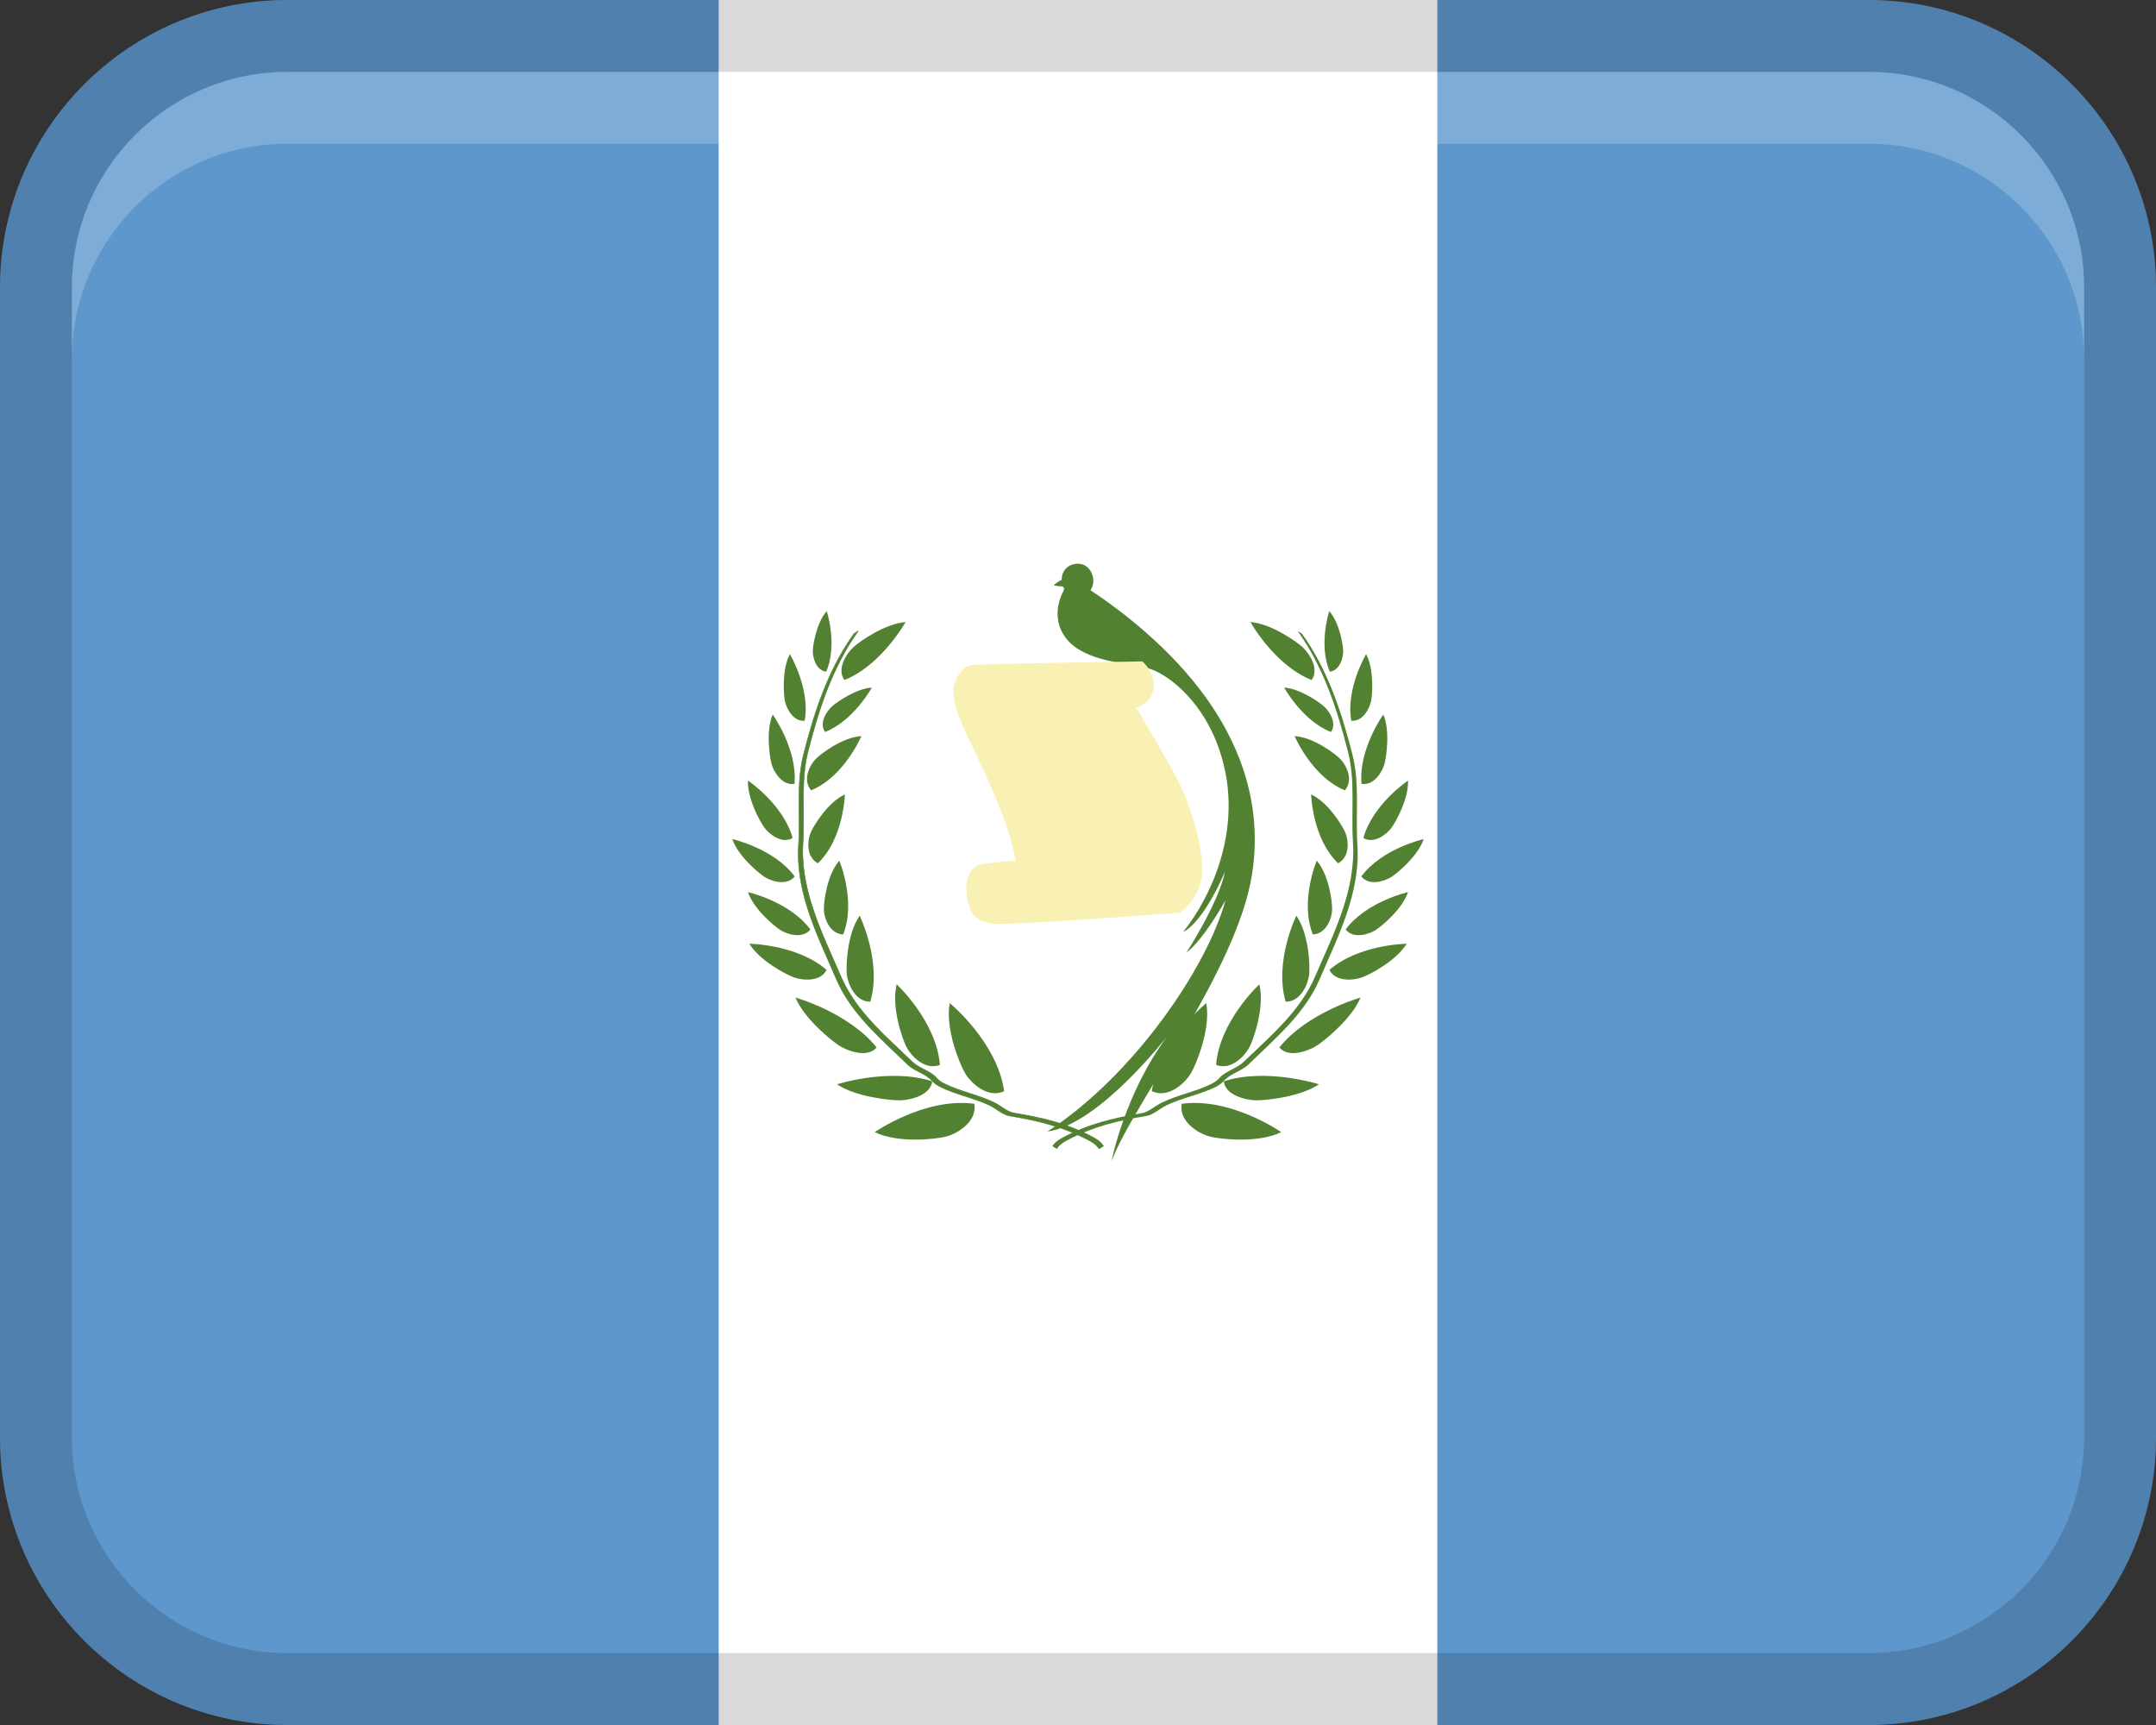 <?xml version="1.0" encoding="UTF-8"?>
<svg width="30px" height="24px" viewBox="0 0 30 24" version="1.1" xmlns="http://www.w3.org/2000/svg" xmlns:xlink="http://www.w3.org/1999/xlink">
    <rect x="0" y="0" width="30" height="24" fill="#333333" stroke="none"/>
    <title>Group 5</title>
    <g id="Page-1" stroke="none" stroke-width="1" fill="none" fill-rule="evenodd">
        <g id="Group" fill-rule="nonzero">
            <polygon id="Path" fill="#FFFFFF" points="9 0 21 0 21 24 9 24"></polygon>
            <path d="M4,0 L10,0 L10,24 L4,24 C1.792,24 0,22.208 0,20 L0,4 C0,1.792 1.792,0 4,0 Z" id="Path" fill="#5D97CC"></path>
            <path d="M24,0 L30,0 L30,24 L24,24 C21.792,24 20,22.208 20,20 L20,4 C20,1.792 21.792,0 24,0 Z" id="Path" fill="#5D97CC" transform="translate(25, 12) rotate(180) translate(-25, -12) "></path>
            <path d="M26,0 L4,0 C1.791,0 0,1.791 0,4 L0,20 C0,22.209 1.791,24 4,24 L26,24 C28.209,24 30,22.209 30,20 L30,4 C30,1.791 28.209,0 26,0 Z M29,20 C29,21.654 27.654,23 26,23 L4,23 C2.346,23 1,21.654 1,20 L1,4 C1,2.346 2.346,1 4,1 L26,1 C27.654,1 29,2.346 29,4 L29,20 Z" id="Shape" fill="#000000" opacity="0.15"></path>
            <path d="M15.356,15.947 C15.32,15.889 15.26,15.853 15.207,15.824 C14.855,15.636 14.505,15.553 14.108,15.488 C14.016,15.472 13.925,15.385 13.831,15.34 C13.605,15.23 13.353,15.188 13.133,15.076 C13.118,15.069 13.063,15.036 13.037,15.004 C12.95,14.901 12.792,14.869 12.693,14.773 C12.313,14.408 11.91,14.071 11.701,13.587 C11.447,12.998 11.131,12.39 11.174,11.72 C11.202,11.296 11.14,10.868 11.242,10.465 C11.394,9.867 11.588,9.275 11.944,8.78 L11.884,8.818 C11.526,9.313 11.331,9.905 11.18,10.504 C11.078,10.907 11.139,11.336 11.112,11.759 C11.069,12.429 11.385,13.037 11.639,13.628 C11.848,14.11 12.253,14.446 12.631,14.814 C12.729,14.908 12.887,14.939 12.975,15.045 C13.001,15.074 13.058,15.11 13.071,15.117 C13.291,15.229 13.543,15.272 13.769,15.379 C13.863,15.426 13.955,15.511 14.046,15.527 C14.443,15.592 14.793,15.677 15.145,15.863 C15.2,15.892 15.258,15.928 15.294,15.986 L15.356,15.948" id="Path" fill="#528132"></path>
            <path d="M15.293,15.99 L15.291,15.987 C15.254,15.929 15.195,15.893 15.143,15.865 C14.766,15.666 14.392,15.586 14.045,15.529 C13.985,15.519 13.926,15.48 13.868,15.442 C13.835,15.42 13.801,15.398 13.767,15.381 C13.659,15.33 13.543,15.293 13.431,15.256 C13.309,15.217 13.184,15.176 13.069,15.118 C13.055,15.11 12.997,15.075 12.971,15.045 C12.924,14.988 12.856,14.953 12.789,14.918 C12.732,14.888 12.673,14.858 12.628,14.814 C12.572,14.76 12.516,14.706 12.459,14.652 C12.127,14.337 11.813,14.038 11.635,13.627 C11.603,13.553 11.571,13.479 11.538,13.404 C11.308,12.883 11.07,12.343 11.107,11.756 C11.117,11.606 11.116,11.454 11.114,11.306 C11.112,11.038 11.109,10.761 11.176,10.499 C11.314,9.957 11.505,9.332 11.881,8.812 L11.942,8.773 L11.947,8.778 C11.572,9.299 11.382,9.922 11.245,10.463 C11.179,10.723 11.182,11 11.184,11.268 C11.185,11.415 11.187,11.568 11.177,11.718 C11.139,12.305 11.378,12.844 11.608,13.365 C11.64,13.438 11.672,13.511 11.704,13.583 C11.884,14 12.202,14.301 12.539,14.62 C12.591,14.669 12.643,14.718 12.695,14.768 C12.741,14.812 12.8,14.844 12.858,14.874 C12.924,14.908 12.992,14.943 13.039,14.999 C13.064,15.03 13.119,15.063 13.134,15.069 C13.247,15.127 13.371,15.167 13.49,15.206 C13.604,15.243 13.721,15.281 13.831,15.334 C13.867,15.351 13.903,15.375 13.937,15.397 C13.993,15.434 14.051,15.472 14.107,15.481 C14.514,15.547 14.857,15.63 15.207,15.817 C15.261,15.847 15.321,15.883 15.357,15.942 L15.359,15.945 L15.292,15.987 L15.293,15.99 Z M11.93,8.792 L11.886,8.82 C11.512,9.338 11.321,9.962 11.183,10.504 C11.117,10.764 11.12,11.041 11.122,11.309 C11.123,11.456 11.125,11.609 11.115,11.759 C11.078,12.344 11.315,12.883 11.545,13.404 C11.578,13.479 11.61,13.553 11.642,13.627 C11.82,14.037 12.133,14.335 12.465,14.649 C12.521,14.703 12.578,14.756 12.633,14.811 C12.678,14.853 12.736,14.884 12.793,14.914 C12.86,14.949 12.929,14.985 12.977,15.042 C13.002,15.071 13.059,15.105 13.072,15.113 C13.186,15.171 13.311,15.212 13.433,15.251 C13.545,15.287 13.661,15.324 13.769,15.376 C13.804,15.393 13.838,15.416 13.871,15.438 C13.929,15.476 13.988,15.514 14.045,15.524 C14.393,15.581 14.767,15.661 15.146,15.86 C15.198,15.888 15.257,15.924 15.294,15.982 L15.35,15.948 C15.314,15.892 15.256,15.857 15.204,15.829 C14.855,15.642 14.513,15.56 14.107,15.493 C14.049,15.483 13.99,15.445 13.934,15.408 C13.899,15.385 13.864,15.362 13.829,15.345 C13.719,15.292 13.602,15.254 13.489,15.217 C13.369,15.178 13.245,15.138 13.132,15.08 C13.115,15.073 13.06,15.039 13.034,15.008 C12.988,14.953 12.921,14.918 12.855,14.884 C12.797,14.854 12.737,14.822 12.69,14.777 C12.638,14.727 12.586,14.678 12.534,14.629 C12.197,14.31 11.878,14.009 11.697,13.59 C11.666,13.518 11.634,13.445 11.601,13.372 C11.371,12.85 11.132,12.31 11.169,11.722 C11.179,11.572 11.178,11.42 11.176,11.272 C11.174,11.004 11.171,10.727 11.238,10.465 C11.373,9.929 11.562,9.312 11.929,8.794 L11.93,8.792 Z" id="Shape" fill="#528132"></path>
            <path d="M11.646,15.086 C11.646,15.086 12.377,14.852 12.971,15.044 C12.951,15.239 12.662,15.308 12.521,15.309 C12.387,15.31 11.904,15.262 11.646,15.085 L11.646,15.086 Z" id="Path" fill="#528132"></path>
            <path d="M11.068,13.879 C11.068,13.879 11.807,14.086 12.198,14.573 C12.074,14.725 11.795,14.624 11.676,14.547 C11.563,14.474 11.187,14.169 11.069,13.879 L11.068,13.879 Z" id="Path" fill="#528132"></path>
            <path d="M10.428,13.13 C10.428,13.13 11.093,13.139 11.501,13.494 C11.418,13.666 11.163,13.64 11.049,13.599 C10.941,13.56 10.572,13.369 10.427,13.13 L10.428,13.13 Z" id="Path" fill="#528132"></path>
            <path d="M10.408,12.412 C10.408,12.412 10.988,12.543 11.276,12.932 C11.169,13.068 10.951,12.999 10.86,12.941 C10.774,12.886 10.488,12.65 10.408,12.412 Z" id="Path" fill="#528132"></path>
            <path d="M10.19,11.674 C10.19,11.674 10.77,11.805 11.058,12.194 C10.951,12.33 10.733,12.261 10.642,12.203 C10.556,12.148 10.27,11.912 10.19,11.674 Z" id="Path" fill="#528132"></path>
            <path d="M10.408,10.86 C10.408,10.86 10.901,11.192 11.029,11.659 C10.88,11.748 10.702,11.604 10.638,11.517 C10.577,11.435 10.397,11.111 10.408,10.86 Z" id="Path" fill="#528132"></path>
            <path d="M10.751,9.94 C10.751,9.94 11.098,10.423 11.055,10.905 C10.885,10.936 10.768,10.74 10.738,10.636 C10.71,10.538 10.653,10.171 10.752,9.94 L10.751,9.94 Z" id="Path" fill="#528132"></path>
            <path d="M10.991,9.101 C10.991,9.101 11.277,9.581 11.197,10.028 C11.034,10.043 10.941,9.85 10.921,9.751 C10.903,9.657 10.879,9.309 10.991,9.101 Z" id="Path" fill="#528132"></path>
            <path d="M11.504,8.502 C11.504,8.502 11.658,8.974 11.496,9.345 C11.35,9.326 11.307,9.14 11.31,9.05 C11.313,8.965 11.364,8.66 11.504,8.502 L11.504,8.502 Z" id="Path" fill="#528132"></path>
            <path d="M12.171,15.752 C12.171,15.752 12.87,15.264 13.558,15.357 C13.598,15.613 13.314,15.775 13.165,15.813 C13.024,15.849 12.499,15.911 12.171,15.751 L12.171,15.752 Z" id="Path" fill="#528132"></path>
            <path d="M13.214,13.955 C13.214,13.955 13.874,14.494 13.973,15.182 C13.738,15.29 13.504,15.062 13.427,14.929 C13.354,14.803 13.15,14.315 13.215,13.956 L13.214,13.955 Z" id="Path" fill="#528132"></path>
            <path d="M12.477,13.695 C12.477,13.695 13.029,14.206 13.079,14.816 C12.866,14.899 12.673,14.685 12.611,14.563 C12.553,14.448 12.4,14.007 12.477,13.694 L12.477,13.695 Z" id="Path" fill="#528132"></path>
            <path d="M11.962,12.74 C11.962,12.74 12.275,13.38 12.11,13.937 C11.894,13.937 11.796,13.682 11.783,13.554 C11.771,13.433 11.787,12.991 11.962,12.74 Z" id="Path" fill="#528132"></path>
            <path d="M11.678,11.974 C11.678,11.974 11.917,12.538 11.732,13.002 C11.537,12.989 11.467,12.766 11.464,12.656 C11.461,12.552 11.505,12.177 11.678,11.974 L11.678,11.974 Z" id="Path" fill="#528132"></path>
            <path d="M11.756,11.052 C11.756,11.052 11.741,11.665 11.381,12.011 C11.209,11.919 11.237,11.686 11.28,11.585 C11.321,11.489 11.515,11.165 11.756,11.053 L11.756,11.052 Z" id="Path" fill="#528132"></path>
            <path d="M11.986,10.241 C11.986,10.241 11.748,10.806 11.286,10.996 C11.16,10.847 11.271,10.641 11.348,10.562 C11.421,10.488 11.72,10.258 11.986,10.241 L11.986,10.241 Z" id="Path" fill="#528132"></path>
            <path d="M12.132,9.565 C12.132,9.565 11.88,10.027 11.481,10.184 C11.392,10.063 11.504,9.894 11.575,9.83 C11.642,9.769 11.912,9.58 12.132,9.566 L12.132,9.565 Z" id="Path" fill="#528132"></path>
            <path d="M12.601,8.654 C12.601,8.654 12.269,9.253 11.75,9.461 C11.636,9.306 11.783,9.087 11.876,9.003 C11.964,8.923 12.315,8.676 12.6,8.655 L12.601,8.654 Z" id="Path" fill="#528132"></path>
            <path d="M14.644,15.947 L14.706,15.985 C14.742,15.927 14.8,15.891 14.855,15.862 C15.207,15.676 15.557,15.591 15.954,15.526 C16.046,15.51 16.137,15.425 16.231,15.378 C16.457,15.27 16.709,15.228 16.929,15.116 C16.942,15.109 16.999,15.073 17.025,15.044 C17.112,14.939 17.27,14.907 17.369,14.813 C17.747,14.445 18.152,14.109 18.361,13.627 C18.615,13.035 18.931,12.428 18.888,11.758 C18.86,11.334 18.922,10.906 18.82,10.503 C18.668,9.905 18.474,9.313 18.116,8.817 L18.056,8.779 C18.412,9.274 18.606,9.866 18.758,10.464 C18.86,10.867 18.799,11.296 18.826,11.719 C18.869,12.389 18.553,12.997 18.299,13.586 C18.09,14.07 17.687,14.406 17.307,14.772 C17.209,14.868 17.051,14.9 16.963,15.003 C16.937,15.034 16.882,15.068 16.867,15.075 C16.647,15.187 16.395,15.23 16.169,15.339 C16.075,15.384 15.983,15.471 15.892,15.487 C15.495,15.552 15.145,15.635 14.793,15.823 C14.74,15.852 14.68,15.888 14.644,15.946" id="Path" fill="#528132"></path>
            <path d="M18.354,15.086 C18.354,15.086 17.623,14.852 17.029,15.044 C17.049,15.239 17.338,15.308 17.479,15.309 C17.613,15.31 18.096,15.262 18.354,15.085 L18.354,15.086 Z" id="Path" fill="#528132"></path>
            <path d="M18.932,13.879 C18.932,13.879 18.193,14.086 17.802,14.573 C17.926,14.725 18.205,14.624 18.324,14.547 C18.437,14.474 18.813,14.169 18.931,13.879 L18.932,13.879 Z" id="Path" fill="#528132"></path>
            <path d="M19.572,13.13 C19.572,13.13 18.907,13.139 18.499,13.494 C18.582,13.666 18.837,13.64 18.951,13.599 C19.059,13.56 19.428,13.369 19.573,13.13 L19.572,13.13 Z" id="Path" fill="#528132"></path>
            <path d="M19.592,12.412 C19.592,12.412 19.012,12.543 18.724,12.932 C18.831,13.068 19.049,12.999 19.14,12.941 C19.226,12.886 19.512,12.65 19.592,12.412 L19.592,12.412 Z" id="Path" fill="#528132"></path>
            <path d="M19.81,11.674 C19.81,11.674 19.23,11.805 18.942,12.194 C19.049,12.33 19.267,12.261 19.358,12.203 C19.444,12.148 19.73,11.912 19.81,11.674 L19.81,11.674 Z" id="Path" fill="#528132"></path>
            <path d="M19.592,10.86 C19.592,10.86 19.099,11.192 18.971,11.659 C19.12,11.748 19.298,11.604 19.362,11.517 C19.423,11.435 19.603,11.111 19.592,10.86 L19.592,10.86 Z" id="Path" fill="#528132"></path>
            <path d="M19.249,9.94 C19.249,9.94 18.902,10.423 18.945,10.905 C19.115,10.936 19.232,10.74 19.262,10.636 C19.29,10.538 19.347,10.171 19.248,9.94 L19.249,9.94 Z" id="Path" fill="#528132"></path>
            <path d="M19.009,9.101 C19.009,9.101 18.723,9.581 18.803,10.028 C18.966,10.043 19.059,9.85 19.079,9.751 C19.097,9.657 19.121,9.309 19.009,9.101 Z" id="Path" fill="#528132"></path>
            <path d="M18.496,8.502 C18.496,8.502 18.342,8.974 18.504,9.345 C18.65,9.326 18.693,9.14 18.69,9.05 C18.687,8.965 18.636,8.66 18.496,8.502 Z" id="Path" fill="#528132"></path>
            <path d="M17.829,15.752 C17.829,15.752 17.13,15.264 16.442,15.357 C16.402,15.613 16.686,15.775 16.835,15.813 C16.976,15.849 17.501,15.911 17.829,15.751 L17.829,15.752 Z" id="Path" fill="#528132"></path>
            <path d="M16.786,13.955 C16.786,13.955 16.126,14.494 16.027,15.182 C16.262,15.29 16.496,15.062 16.573,14.929 C16.646,14.803 16.85,14.315 16.785,13.956 L16.786,13.955 Z" id="Path" fill="#528132"></path>
            <path d="M17.523,13.695 C17.523,13.695 16.971,14.206 16.921,14.816 C17.134,14.899 17.327,14.685 17.389,14.563 C17.447,14.448 17.6,14.007 17.523,13.694 L17.523,13.695 Z" id="Path" fill="#528132"></path>
            <path d="M18.038,12.74 C18.038,12.74 17.725,13.38 17.89,13.937 C18.106,13.937 18.204,13.682 18.217,13.554 C18.229,13.433 18.213,12.991 18.038,12.74 L18.038,12.74 Z" id="Path" fill="#528132"></path>
            <path d="M18.322,11.974 C18.322,11.974 18.083,12.538 18.268,13.002 C18.463,12.989 18.533,12.766 18.536,12.656 C18.539,12.552 18.495,12.177 18.322,11.974 L18.322,11.974 Z" id="Path" fill="#528132"></path>
            <path d="M18.244,11.052 C18.244,11.052 18.259,11.665 18.619,12.011 C18.791,11.919 18.763,11.686 18.72,11.585 C18.679,11.489 18.485,11.165 18.244,11.053 L18.244,11.052 Z" id="Path" fill="#528132"></path>
            <path d="M18.014,10.241 C18.014,10.241 18.252,10.806 18.714,10.996 C18.84,10.847 18.729,10.641 18.652,10.562 C18.579,10.488 18.28,10.258 18.014,10.241 L18.014,10.241 Z" id="Path" fill="#528132"></path>
            <path d="M17.868,9.565 C17.868,9.565 18.12,10.027 18.519,10.184 C18.608,10.063 18.496,9.894 18.425,9.83 C18.358,9.769 18.088,9.58 17.868,9.566 L17.868,9.565 Z" id="Path" fill="#528132"></path>
            <path d="M17.399,8.654 C17.399,8.654 17.731,9.253 18.25,9.461 C18.364,9.306 18.217,9.087 18.124,9.003 C18.036,8.923 17.685,8.676 17.4,8.655 L17.399,8.654 Z" id="Path" fill="#528132"></path>
            <path d="M14.661,8.144 C14.661,8.144 14.718,8.087 14.774,8.069 C14.767,7.941 14.87,7.829 15.025,7.845 C15.18,7.861 15.269,8.066 15.174,8.213 C15.174,8.213 15.815,8.615 16.378,9.218 C16.941,9.821 17.632,10.833 17.421,12.169 C17.21,13.505 15.764,15.36 15.466,16.157 C15.466,16.157 15.646,15.218 16.246,14.412 C16.246,14.412 15.29,15.65 14.574,15.743 C15.764,14.971 16.791,13.475 17.052,12.527 C17.052,12.527 16.743,13.082 16.508,13.254 C16.508,13.254 16.951,12.577 17.047,12.123 C17.047,12.123 16.764,12.813 16.462,12.968 C16.856,12.474 17.236,11.62 17.045,10.717 C16.854,9.814 16.252,9.373 15.982,9.3 C15.712,9.227 15.103,9.213 14.843,8.892 C14.583,8.571 14.802,8.215 14.802,8.215 C14.802,8.215 14.82,8.169 14.777,8.158 C14.735,8.158 14.709,8.152 14.66,8.144 L14.661,8.144 Z" id="Path" fill="#528132"></path>
            <path d="M15.897,9.202 C15.897,9.202 13.713,9.236 13.539,9.25 C13.365,9.264 13.244,9.5 13.265,9.669 C13.286,9.838 13.331,9.974 13.495,10.314 C13.659,10.654 14.063,11.49 14.13,11.972 C14.13,11.972 13.83,11.998 13.671,12.019 C13.512,12.04 13.412,12.223 13.456,12.482 C13.5,12.741 13.589,12.819 13.811,12.85 C14.033,12.881 16.418,12.698 16.418,12.698 C16.418,12.698 16.688,12.512 16.723,12.186 C16.758,11.86 16.592,11.249 16.397,10.872 C16.202,10.495 15.809,9.844 15.809,9.844 C15.809,9.844 15.943,9.818 16.014,9.692 C16.085,9.566 16.073,9.372 15.899,9.204 L15.897,9.202 Z" id="Path" fill="#F8F1B3"></path>
            <path d="M26,1 L4,1 C2.343,1 1,2.343 1,4 L1,5 C1,3.343 2.343,2 4,2 L26,2 C27.657,2 29,3.343 29,5 L29,4 C29,2.343 27.657,1 26,1 Z" id="Path" fill="#FFFFFF" opacity="0.2"></path>
        </g>
    </g>
</svg>
